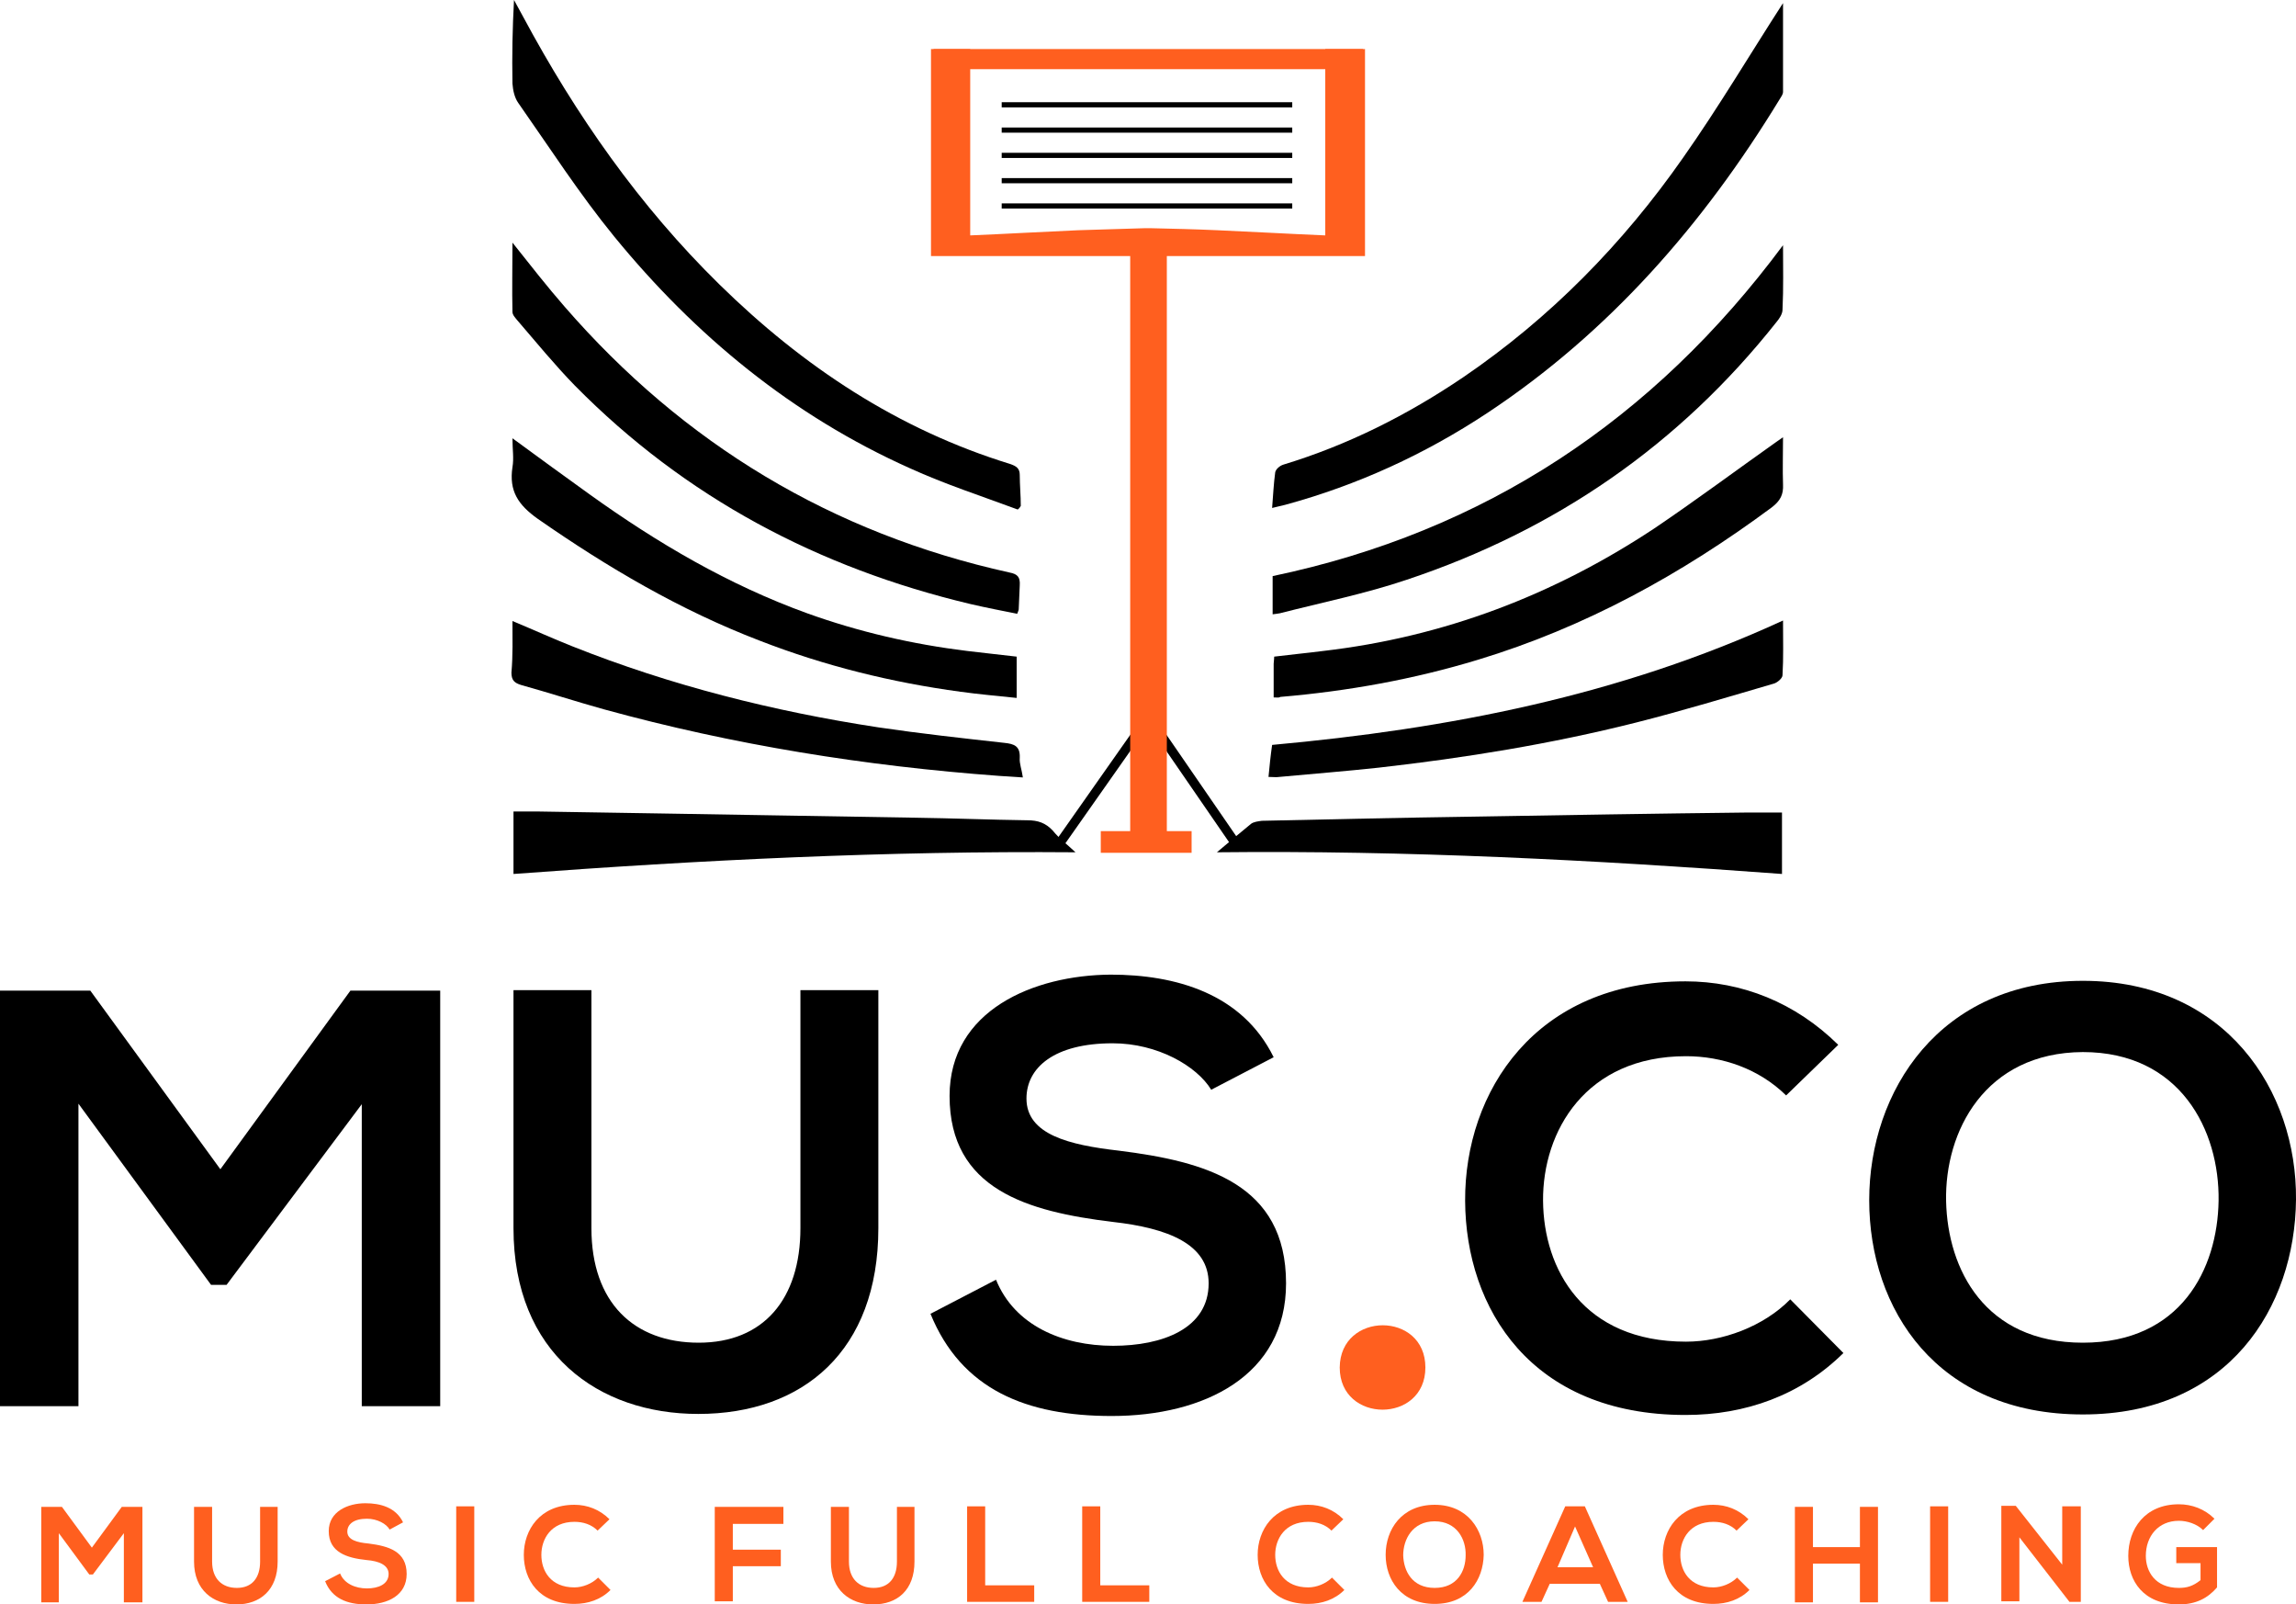 <svg xmlns="http://www.w3.org/2000/svg" xmlns:xlink="http://www.w3.org/1999/xlink" id="Livello_1" x="0px" y="0px" viewBox="0 0 444.9 310.8" style="enable-background:new 0 0 444.9 310.8;" xml:space="preserve"><style type="text/css">	.st0{fill:#FF5F1F;}</style><g>	<g>		<rect x="198.9" y="150.3" transform="matrix(0.575 -0.818 0.818 0.575 -32.791 239.238)" width="30" height="1.8"></rect>	</g>	<g>		<rect x="230.1" y="136.2" transform="matrix(0.824 -0.567 0.567 0.824 -44.996 157.653)" width="1.8" height="30"></rect>	</g>	<g>		<g>			<g>				<path class="st0" d="M24,297l-6,8h-0.7l-5.9-8v13.4H8v-18.5h4l5.8,7.9l5.8-7.9h4v18.5H24V297z"></path>				<path class="st0" d="M53.8,291.9v10.6c0,5.5-3.4,8.3-8,8.3c-4.4,0-8.2-2.7-8.2-8.3v-10.6h3.5v10.6c0,3.3,1.9,5.1,4.8,5.1     s4.5-1.9,4.5-5.1v-10.6H53.8z"></path>				<path class="st0" d="M75.5,296.3c-0.6-1.1-2.4-2.1-4.4-2.1c-2.6,0-3.8,1.1-3.8,2.5c0,1.6,1.9,2.1,4.1,2.3     c3.9,0.5,7.4,1.5,7.4,5.9c0,4.1-3.6,5.9-7.8,5.9c-3.8,0-6.7-1.2-8-4.5l2.9-1.5c0.8,2,3,2.9,5.2,2.9c2.2,0,4.2-0.8,4.2-2.8     c0-1.7-1.8-2.5-4.3-2.7c-3.8-0.4-7.3-1.5-7.3-5.6c0-3.8,3.7-5.4,7.1-5.4c2.9,0,5.9,0.8,7.3,3.7L75.5,296.3z"></path>				<path class="st0" d="M88.4,310.3v-18.5h3.5v18.5H88.4z"></path>				<path class="st0" d="M118.3,308c-1.9,1.9-4.4,2.7-7,2.7c-6.9,0-9.8-4.7-9.8-9.5c0-4.8,3.1-9.7,9.8-9.7c2.5,0,4.9,0.9,6.8,2.8     l-2.3,2.2c-1.2-1.2-2.8-1.7-4.5-1.7c-4.5,0-6.4,3.3-6.4,6.4c0,3.1,1.8,6.3,6.4,6.3c1.6,0,3.4-0.7,4.6-1.9L118.3,308z"></path>				<path class="st0" d="M138.5,310.3v-18.4h13.3v3.3H142v5h9.3v3.2H142v6.8H138.5z"></path>				<path class="st0" d="M177.2,291.9v10.6c0,5.5-3.3,8.3-8,8.3c-4.4,0-8.2-2.7-8.2-8.3v-10.6h3.5v10.6c0,3.3,1.9,5.1,4.8,5.1     c2.9,0,4.5-1.9,4.5-5.1v-10.6H177.2z"></path>				<path class="st0" d="M190.9,291.9v15.2h9.5v3.2h-13v-18.5H190.9z"></path>				<path class="st0" d="M213.2,291.9v15.2h9.5v3.2h-13v-18.5H213.2z"></path>				<path class="st0" d="M260.5,308c-1.9,1.9-4.4,2.7-7,2.7c-6.9,0-9.8-4.7-9.8-9.5c0-4.8,3.1-9.7,9.8-9.7c2.5,0,4.9,0.9,6.8,2.8     l-2.3,2.2c-1.2-1.2-2.8-1.7-4.5-1.7c-4.5,0-6.4,3.3-6.4,6.4c0,3.1,1.8,6.3,6.4,6.3c1.6,0,3.4-0.7,4.6-1.9L260.5,308z"></path>				<path class="st0" d="M287.5,301.2c-0.1,4.8-3,9.5-9.5,9.5c-6.5,0-9.5-4.7-9.5-9.5c0-4.9,3.1-9.7,9.5-9.7     C284.4,291.5,287.5,296.4,287.5,301.2z M271.9,301.3c0.1,3,1.7,6.3,6.1,6.3s6-3.3,6-6.3c0.1-3.1-1.7-6.6-6-6.6     S271.9,298.2,271.9,301.3z"></path>				<path class="st0" d="M310,306.8h-9.7l-1.6,3.5H295l8.3-18.5h3.8l8.3,18.5h-3.8L310,306.8z M305.2,295.7l-3.4,7.9h6.9     L305.2,295.7z"></path>				<path class="st0" d="M339,308c-1.9,1.9-4.4,2.7-7,2.7c-6.9,0-9.8-4.7-9.8-9.5c0-4.8,3.1-9.7,9.8-9.7c2.5,0,4.9,0.9,6.8,2.8     l-2.3,2.2c-1.2-1.2-2.8-1.7-4.5-1.7c-4.5,0-6.4,3.3-6.4,6.4c0,3.1,1.8,6.3,6.4,6.3c1.6,0,3.4-0.7,4.6-1.9L339,308z"></path>				<path class="st0" d="M360.4,310.4v-7.5h-9.1v7.5h-3.5v-18.5h3.5v7.8h9.1v-7.8h3.5v18.5H360.4z"></path>				<path class="st0" d="M374,310.3v-18.5h3.5v18.5H374z"></path>				<path class="st0" d="M399.7,291.8h3.5v18.5H401v0l-9.7-12.5v12.4h-3.5v-18.5h2.8l9,11.4V291.8z"></path>				<path class="st0" d="M426.9,296.4c-1.2-1.2-3.1-1.8-4.7-1.8c-4,0-6.4,3-6.4,6.8c0,3,1.8,6.2,6.4,6.2c1.5,0,2.7-0.3,4.2-1.5v-3.3     h-4.7v-3.1h7.9v7.8c-1.8,2.1-4.1,3.3-7.4,3.3c-6.9,0-9.8-4.6-9.8-9.4c0-5.2,3.2-10,9.8-10c2.5,0,5,0.9,6.9,2.8L426.9,296.4z"></path>			</g>		</g>		<g>			<path d="M70.1,213.9l-26.2,35h-3l-25.7-35.1v58.6H0v-80.5h17.5l25.2,34.6l25.2-34.6h17.4v80.5H70.1V213.9z"></path>			<path d="M170.2,191.8v46.1c0,23.8-14.6,36-34.9,36c-19.3,0-35.8-11.7-35.8-36v-46.1h15.1v46.1c0,14.5,8.3,22.2,20.8,22.2    c12.5,0,19.7-8.4,19.7-22.2v-46.1H170.2z"></path>			<path d="M234.7,211.1c-2.8-4.6-10.4-9-19.1-9c-11.3,0-16.7,4.7-16.7,10.7c0,7,8.3,9,17.9,10.1c16.8,2.1,32.4,6.4,32.4,25.7    c0,17.9-15.9,25.7-33.8,25.7c-16.5,0-29.1-5.1-35.1-19.8l12.7-6.6c3.6,8.9,12.9,12.8,22.7,12.8c9.5,0,18.5-3.3,18.5-12.1    c0-7.6-7.9-10.7-18.6-11.9c-16.5-2-31.6-6.3-31.6-24.4c0-16.6,16.3-23.4,31.2-23.5c12.5,0,25.5,3.6,31.6,16L234.7,211.1z"></path>			<path class="st0" d="M276.2,264.9c0,10.9-16.6,10.9-16.6,0C259.7,254,276.2,254,276.2,264.9z"></path>			<path d="M357.2,262.1c-8.3,8.2-19,12-30.6,12c-29.9,0-42.6-20.6-42.7-41.5c-0.1-21.1,13.6-42.5,42.7-42.5    c10.9,0,21.3,4.1,29.6,12.3l-10.1,9.8c-5.3-5.2-12.4-7.6-19.4-7.6c-19.4,0-27.8,14.5-27.7,28c0.1,13.3,7.8,27.3,27.7,27.3    c7,0,15-2.9,20.2-8.2L357.2,262.1z"></path>			<path d="M444.9,232.4c-0.2,20.8-13,41.6-41.3,41.6c-28.3,0-41.4-20.4-41.4-41.5s13.6-42.5,41.4-42.5    C431.3,190,445.1,211.3,444.9,232.4z M377.1,232.7c0.3,13.2,7.5,27.4,26.5,27.4c19,0,26.1-14.3,26.3-27.5    c0.2-13.6-7.4-28.8-26.3-28.8C384.6,203.9,376.8,219.2,377.1,232.7z"></path>		</g>		<g>			<g>				<g>					<path d="M345.5,0.6c0,5.4,0,11.3,0,17.2c0,0.5-0.4,1-0.7,1.5c-14.7,24.1-32.9,45-56.6,60.7C276.1,88,263,94,249,97.8      c-0.7,0.2-1.4,0.3-2.5,0.6c0.2-2.5,0.3-4.7,0.6-6.9c0.1-0.6,0.9-1.3,1.6-1.5c12.5-3.8,24-9.6,34.8-16.9      c16.9-11.5,31-25.9,42.6-42.5C333,20.8,339.1,10.5,345.5,0.6z"></path>					<path d="M197.2,98.7c-7-2.6-14.1-4.9-20.9-8c-22.8-10.2-41.6-25.7-57.3-44.9c-6.7-8.2-12.5-17.2-18.6-25.9      c-0.7-1-1-2.4-1.1-3.7c-0.1-5.4,0-10.7,0.3-16.2c0.6,1.1,1.2,2.2,1.8,3.3c10.2,19,22.5,36.6,38,51.8      c16.2,15.9,34.6,28.1,56.4,34.8c1.1,0.4,1.8,0.8,1.8,2.1c0,2,0.2,4,0.2,6C197.7,98.2,197.5,98.5,197.2,98.7z"></path>					<path d="M345.5,47.5c0,4.2,0.1,8.3-0.1,12.5c0,0.8-0.6,1.7-1.1,2.3c-18.9,23.9-42.9,40.4-71.7,50c-8,2.7-16.4,4.4-24.6,6.5      c-0.4,0.1-0.8,0.1-1.4,0.2c0-2.5,0-4.8,0-7.4C287.7,103,320.4,81.3,345.5,47.5z"></path>					<path d="M197.1,118.9c-3-0.6-6.1-1.2-9.1-1.9c-29.4-7-55.2-20.6-76.6-42.3c-3.9-4-7.5-8.4-11.2-12.7c-0.4-0.5-0.9-1-0.9-1.6      c-0.1-4.3,0-8.7,0-13.4c3.5,4.4,6.7,8.5,10.1,12.4c23.1,26.6,51.8,43.9,86.2,51.5c1.6,0.3,2.1,0.9,2,2.5      c-0.1,1.5-0.1,3.1-0.2,4.6C197.4,118.2,197.3,118.4,197.1,118.9z"></path>					<path d="M246.8,135.1c0-2.3,0-4.4,0-6.5c0-0.4,0.1-0.8,0.1-1.4c3.2-0.4,6.4-0.7,9.5-1.1c23.3-2.7,44.6-10.8,64.1-23.7      c8-5.4,15.8-11.2,23.7-16.8c0.3-0.2,0.6-0.4,1.3-0.9c0,3.3-0.1,6.2,0,9.1c0.1,2-0.5,3.2-2.2,4.5      c-17.4,12.9-36.1,23.2-56.9,29.5c-12.5,3.8-25.3,6.1-38.3,7.2C247.8,135.2,247.5,135.1,246.8,135.1z"></path>					<path d="M99.3,84.9c5.2,3.8,10.1,7.4,15,10.9c13.1,9.4,26.9,17.5,42.1,23c10,3.6,20.4,6,31,7.3c3.2,0.4,6.3,0.7,9.6,1.1      c0,2.6,0,5.1,0,8c-3.8-0.4-7.3-0.7-10.9-1.2c-13.3-1.8-26.3-5-38.9-9.9c-15.4-5.9-29.5-14.2-43-23.6c-3.8-2.7-5.6-5.4-4.9-10      C99.6,88.8,99.3,87.1,99.3,84.9z"></path>					<path d="M235.8,165.1c2.4-2,4.5-3.8,6.6-5.5c0.5-0.4,1.4-0.5,2.1-0.6c13.6-0.3,27.1-0.6,40.7-0.8c17.7-0.3,35.5-0.6,53.2-0.8      c2.3,0,4.5,0,6.9,0c0,3.9,0,7.7,0,11.9C309,166.6,272.5,164.7,235.8,165.1z"></path>					<path d="M208.4,165.1c-36.6-0.3-72.7,1.5-108.9,4.2c0-3.9,0-7.7,0-12.1c1.6,0,3.2,0,4.9,0c8.3,0.1,16.6,0.3,24.8,0.4      c16,0.3,32,0.5,48,0.8c7.3,0.1,14.6,0.4,21.9,0.5c2,0,3.5,0.5,4.9,2C205.2,162.4,206.7,163.5,208.4,165.1z"></path>					<path d="M345.5,120.2c0,3.8,0.1,7.2-0.1,10.6c0,0.6-1,1.4-1.6,1.6c-8.9,2.6-17.8,5.3-26.9,7.6c-16.3,4.1-32.9,6.8-49.7,8.7      c-6.4,0.7-12.9,1.2-19.3,1.8c-0.6,0.1-1.2,0-2.1,0c0.2-2.1,0.4-4.1,0.7-6.2C280.6,141.2,313.8,134.8,345.5,120.2z"></path>					<path d="M99.3,120.3c4.1,1.7,7.8,3.4,11.6,4.9c19.1,7.6,39,12.6,59.3,15.7c8.1,1.2,16.3,2.1,24.4,3c1.9,0.2,3.1,0.6,3,2.9      c-0.1,1.1,0.4,2.3,0.6,3.8c-1.6-0.1-3.1-0.2-4.6-0.3c-25.9-1.9-51.5-6-76.6-12.9c-5.4-1.5-10.6-3.2-16-4.7      c-1.3-0.4-1.9-0.9-1.9-2.4C99.4,126.9,99.3,123.7,99.3,120.3z"></path>				</g>				<path d="M290.5,108.9C290.5,108.9,290.5,108.9,290.5,108.9L290.5,108.9C290.5,108.9,290.5,108.9,290.5,108.9z"></path>			</g>		</g>	</g>	<path class="st0" d="M256.8,9.5v36.1c-7.1-0.3-14-0.7-20.9-1c-4.4-0.2-8.7-0.3-13.1-0.4v0c-0.1,0-0.2,0-0.4,0c-0.1,0-0.2,0-0.4,0v0  c-4.4,0.1-8.8,0.3-13.1,0.4c-6.9,0.3-13.8,0.7-20.9,1V9.5h-7.6v40.1H219v115h3.2h0.7h3.2v-115h38.4V9.5H256.8z"></path>	<rect x="213.3" y="161" class="st0" width="17.6" height="4.2"></rect>	<rect x="180.9" y="9.5" class="st0" width="83.2" height="3.9"></rect>	<g>		<g>			<rect x="194.1" y="19.8" width="56.3" height="1"></rect>		</g>		<g>			<rect x="194.1" y="24.7" width="56.3" height="1"></rect>		</g>		<g>			<rect x="194.1" y="29.6" width="56.3" height="1"></rect>		</g>		<g>			<rect x="194.1" y="34.5" width="56.3" height="1"></rect>		</g>		<g>			<rect x="194.1" y="39.4" width="56.3" height="1"></rect>		</g>	</g></g></svg>